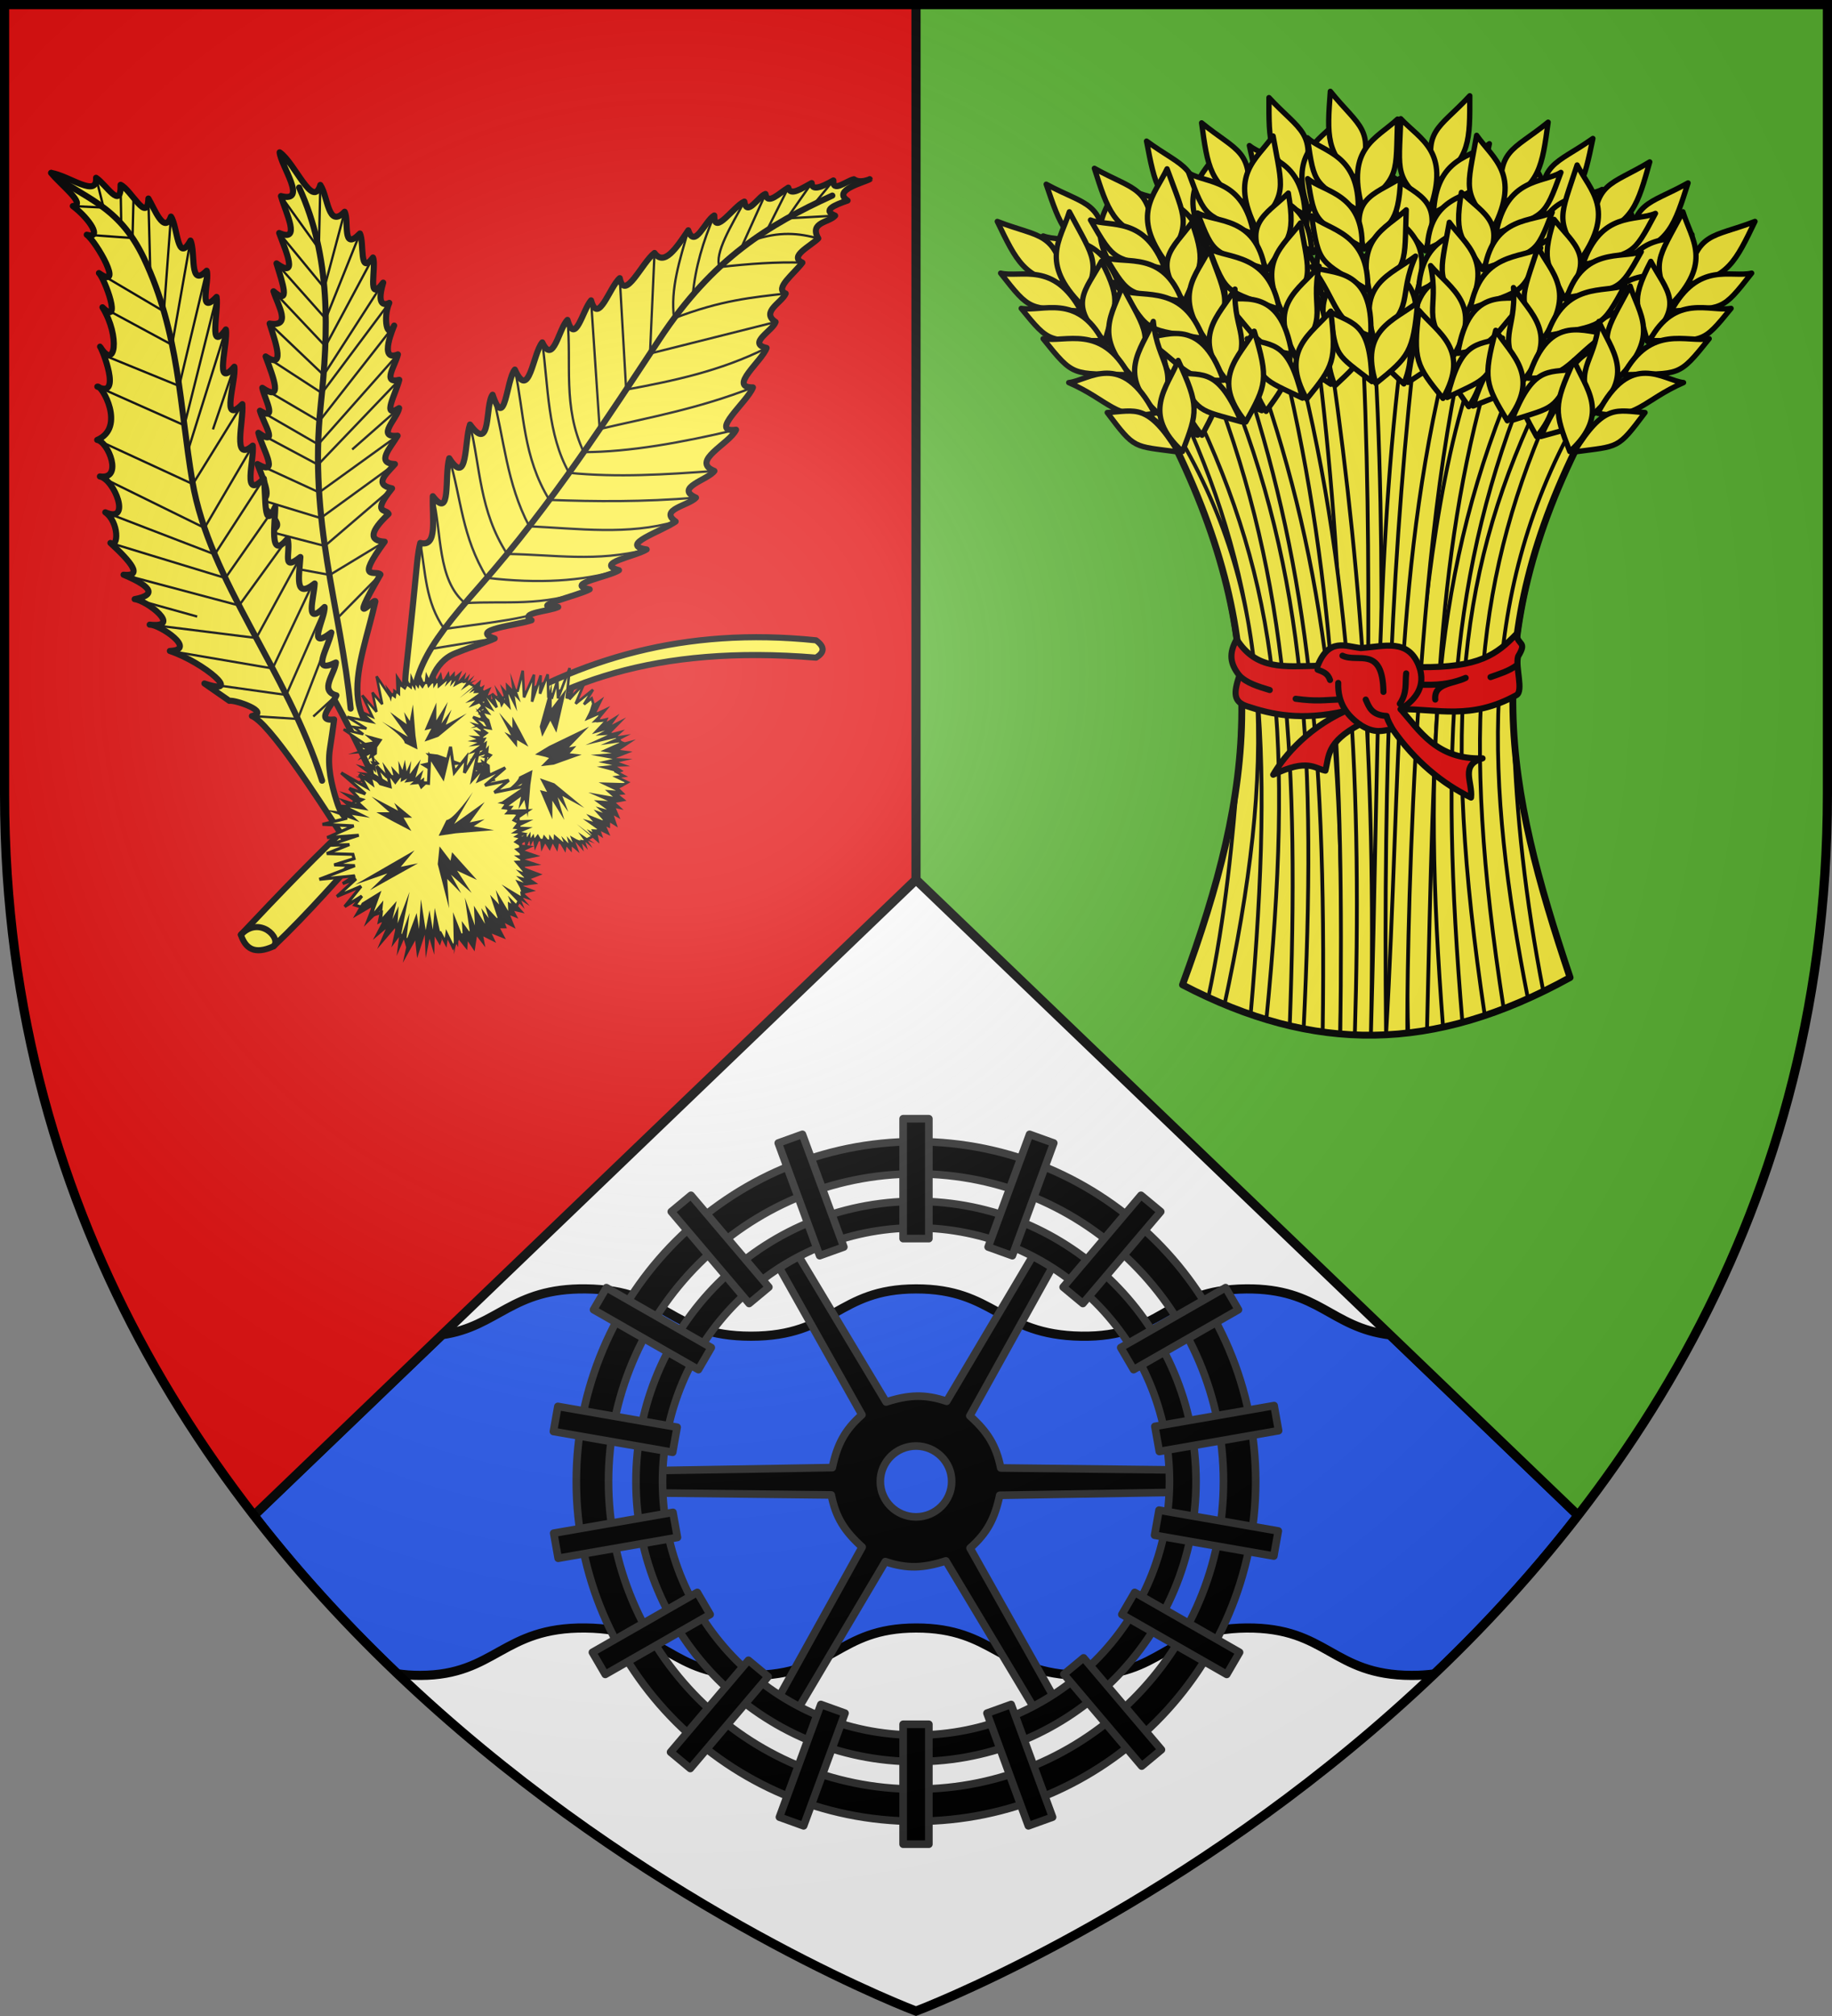 <svg xmlns="http://www.w3.org/2000/svg" xmlns:xlink="http://www.w3.org/1999/xlink" width="600" height="660" viewBox="-300 -300 600 660"><rect x="-300" y="-300" width="600" height="660" fill="#808080" stroke="none"/><clipPath id="e"><path d="m0-12-216.875 208.156C-128.497 310.228 0 358.5 0 358.5s128.497-48.272 216.875-162.344z"/></clipPath><radialGradient id="f" cx="-80" cy="-80" r="405" gradientUnits="userSpaceOnUse"><stop offset="0" stop-color="#fff" stop-opacity=".31"/><stop offset=".19" stop-color="#fff" stop-opacity=".25"/><stop offset=".6" stop-color="#6b6b6b" stop-opacity=".125"/><stop offset="1" stop-opacity=".125"/></radialGradient><path fill="#5ab532" d="M-298.5-298.5h597V-40C298.5 246.31 0 358.5 0 358.5S-298.5 246.31-298.5-40z"/><path fill="#fcef3c" d="M87.28 22.408c23.827-64.797 29.651-113.498-5.065-181.621 56.964-55.77 99.027-37.826 137.07 0-35.825 68.862-25.895 117.137-5.066 179.238C169.486 44.69 130.425 44.89 87.28 22.408"/><g stroke="#000" stroke-linecap="round" stroke-linejoin="round"><g fill="#fcef3c" stroke-width="1.25"><path d="M145.881-194.365c4.3 78.05 1.224 155.638.809 233.266l4.757-.038c-.57-78.058 3.657-153.777-1.89-233.453z"/><path d="m110.61-181.83-3.836 2.461c20.22 60.955 27.828 117.559 26.416 217.245l5.763.64c2.453-100.857-6.53-159.357-28.343-220.346zm74.66-3.815c-26.049 62.153-24.95 204.605-24.062 223.791l6.145-.892c2.413-102.276 2.944-158.419 21.829-220.72zm-50.895-6.671-3.873 1.165c9.461 70.93 11.047 142.118 11.206 229.865l7.276.193c1.92-91.338-4.102-161.475-14.609-231.223zm14.609 231.223 4.963-.14c-.906-88.477 1.897-160.469 10.304-232.117l-3.967-.677c-9.824 71.334-8.69 141.715-11.3 232.934z"/><path d="m219.396-159.205-3.215-3.138c-32.569 58.184-29.542 119.235-15.775 189.198l5.039-2.366c-5.893-30.22-8.875-58.024-9.702-84.482-.961-30.763 4.268-61.95 23.653-99.212zM95.719 26.626l5.302 2.306c16.82-77.743 16.788-134.714-17.09-189.697l-1.618 1.56c21.144 41.49 26.004 75.657 23.22 110.9-1.81 22.927-4.061 47.721-9.814 74.931m101.397-204.924c-27.849 64.079-31.375 125.49-24.499 214.52l6.336-1.565c-7.586-90.048-4.194-147.863 21.603-210.436zm-95.437 2.5-3.93 2.969c24.23 63.473 27.764 122.555 24.65 208.705l4.55.956c4.236-87.723 1.048-148.89-25.27-212.63m74.06-14.226c-19.75 73.953-16.695 141.373-21.792 228.792l6.973-.588c-.17-16.325 1.144-153.98 19.049-226.419zm-52.495 1.598-4.174 1.935c17.948 71.853 21.06 138.343 19.883 225.006l4.766.256c2.306-77.369-.551-153.303-20.475-227.198m-32.564 21.46-3.102 2.781c25.654 56.403 29.977 105.39 22.016 196.364l5.152 1.657c9.09-92.314 4.252-142.044-24.066-200.802zm114.934-4.81C177.742-114.92 171.955-63.31 186.286 32.416l6.186-2.239c-14.268-91.36-8.98-142.842 16.601-199.023z"/></g><path fill="none" stroke-width="2.25" d="M87.28 22.408c23.827-64.797 29.651-113.498-5.065-181.621 56.964-55.77 99.027-37.826 137.07 0-35.825 68.862-25.895 117.137-5.066 179.238C169.486 44.69 130.425 44.89 87.28 22.408"/><g stroke-width="2"><path fill="#e20909" d="M131.541-82.029c3.698-9.267 9.097-6.372 14.138-5.8 7.725-.512 15.658-3.4 19.19 6.236 19.74.238 25.362-4.248 31.766-10.84.486 3.942 3.637 2.26.567 7.324-.988 3.428 1.854 11.347-.561 12.686-14.956 8.285-25.893 4.464-37.901 4.614 6.087 6.899 11.822 16.59 26.816 16.08-7.464 2.135-3.209 7.781-3.776 12.84-9.323-4.466-18.458-12.004-25.722-22.412-3.094.51-5.876 1.686-10.726-1.532-10.977 5.885-10.003 10.321-11.25 15.136-3.539-.7-5.72-4.103-17.098 1.328 2.524-4.38 9.833-14.531 23.582-20.837-14.59 3.274-24.036 1.11-32.11-1.56-4.486-1.483-4.493-4.166-2.553-10.085-3.104-3.931-3.47-7.264-.877-11.878 6.445 10.187 15.556 8.889 26.514 8.7z"/><path fill="none" d="M131.533-80.755c1.6.64 3.311 1.054 4.07 3.376m30.651 1.557c6.334.188 10.418-.833 13.768-2.25-3.792 1.983-10.5 1.606-9.958 7.097m-31.864 0c-4.104.127-7.18.683-13.854-.26m72.41-10.977c-2.595 1.94-5.634 2.817-8.595 3.88m-82.258-.519c2.407 2.499 6.203 3.61 9.958 4.76m31.43 3.116c1.11 2.477 1.93 5.123 6.841 5.366.433 1.85 1.32 2.997 1.926 4.308m2.404-8.29c2.465-3.671 1.714-6.7 2.078-9.952m4.33-2.05c1.976 5.932-.736 10.384-6.13 13.784M139.673-85.34c5.023 2.47 13.155-3.432 13.42 11.856m-7.76 10.653c-4.142-2.983-7.264-6.944-7.046-13.595"/></g></g><g stroke-width="2.938" transform="matrix(.595 0 0 .596 25.749 -270.866)"><use xlink:href="#a" width="100%" height="100%" stroke-width="2.937" transform="scale(-1 1)rotate(25.98 19.575 -531.825)"/><use xlink:href="#a" width="100%" height="100%" transform="scale(-1 1)rotate(14 21.637 -1297.018)"/><use xlink:href="#a" width="100%" height="100%" transform="scale(-1 1)rotate(8 -38.903 -2677.584)"/><use xlink:href="#a" width="100%" height="100%" stroke-width="2.937" transform="rotate(25.97 223.71 363.012)"/><use xlink:href="#a" width="100%" height="100%" stroke-width="2.937" transform="rotate(14.98 210.36 363.123)"/><use xlink:href="#a" width="100%" height="100%" stroke-width="2.936" transform="rotate(7 182.025 282.614)"/><use xlink:href="#a" width="100%" height="100%" transform="rotate(30 226.478 379.114)"/><use xlink:href="#a" width="100%" height="100%" transform="rotate(18.01 228.553 400.508)"/><use xlink:href="#a" width="100%" height="100%" transform="rotate(8 236.785 440.257)"/><g id="a" fill="#fcef3c" stroke="#000" stroke-linecap="round" stroke-linejoin="round" stroke-width="2.917"><path stroke-width="2.937" d="M1.47 72.753c23.804 9.243 32.115 5.037 37.598 34.628-22.713-3.216-27.076-12.893-37.598-34.628"/><path stroke-width="2.937" d="M41.132 67.458c-4.72 15.298-16.597 27.776 6.963 51.398 10.334-24.423 7.161-24.853-6.963-51.398"/><path stroke-width="2.937" d="M58.796 94.681c-8.416 15.894-19.524 23.764 1.999 43.903 4.626-19.364 10.228-20.6-2-43.903"/><path stroke-width="2.937" d="M70.195 108.236c-4.834 15.103-16.762 27.496 6.459 50.538 10.5-24.138 7.349-24.533-6.46-50.538"/><path stroke-width="2.937" d="M87.345 127.67c-6.603 15.747-20.85 29.324 3 50.828 11.681-26.695-.325-25.806-3-50.828"/><path stroke-width="2.937" d="M101.043 149.103c-6.09 15.054-20.489 29.126 2.364 50.045 8.412-21.768 9.295-24.959-2.364-50.045M3.3 101.153c11.287 2.691 29.332-6.809 44.348 20.854-29.171-1.9-27.68.416-44.349-20.854"/><path stroke-width="2.937" d="M14.634 120.524c11.558 1.96 30.837-8.328 44.809 17.695-30.162-.15-28.748 2.016-44.809-17.695"/><path stroke-width="2.937" d="M26.683 137.164c12.118 2.32 32.062-8.278 47.18 19.775-31.525-.757-30.005 1.582-47.18-19.775"/><path stroke-width="2.937" d="M40.789 161.27c10.987-1.106 29.131-18.24 47.21 16.868-20.97 4.061-25.114-7.24-47.21-16.869"/><path stroke-width="2.937" d="M61.982 177.738c15.583-.9 22.31-5.456 39.041 21.649-25.009-3.399-23.604-1.19-39.04-21.649"/></g><use xlink:href="#a" width="100%" height="100%" transform="scale(-1 1)rotate(18 20.475 -920.968)"/><use xlink:href="#a" width="100%" height="100%" stroke-width="2.937" transform="scale(-1 1)rotate(10.02 6.92 -2008.721)"/><use xlink:href="#a" width="100%" height="100%" transform="matrix(-1 0 0 1 420 0)"/></g><path fill="#e20909" d="M-298.5-298.5H0v657S-298.5 246.31-298.5-40z"/><g transform="translate(.75)"><path fill="#fcef3c" stroke="#000" stroke-linecap="round" stroke-linejoin="round" stroke-width="2" d="M-221.86 6.017c1.474 4.404 4.351 6.702 10.71 3.78 45.608-43.32 72.133-103.21 177.662-94.496 2.496-1.533 3.208-3.321 0-5.67-86.604-9-137.927 42.935-188.372 96.386"/><path fill="#fcef3c" stroke="#000" stroke-linecap="round" stroke-linejoin="round" stroke-width="2" d="M-165.327-46.325c5.234-8.024-.341-34.082 13.6-39.761 6.745-2.748 9.33-3.207 12.998-4.883-8.674-2.822 7.575-4.373 12.068-5.966-4.27-2.48 5.83-2.899 8.732-4.337-11.194.259 6.977-3.83 10.307-5.793-8.734-1.688 6.591-4.154 9.593-6.258-8.187-2.29 5.32-4.467 9.061-6.797-9.404-1.433 4.976-5.913 9.499-9.142-5.605-3.925 4.361-5.237 6.665-7.812-7.2-3.23 3.914-5.819 6.027-8.741-8.055-3.212 5.057-8.96 7.097-13.494-9.158 1.203 3.77-9.17 5.524-13.858-8.302.088 2.934-8.569 4.478-12.915-6.444-1.471 2.034-5.644 2.943-8.503-4.97-3.293 2.004-6.292 3.314-9.32-3.87-1.59 2.708-6.425 5.458-10.111-4.447-2.044 2.455-5.238 5.204-7.927-3.032-5.382 3.607-5.182 5.52-7.455-4.303-1.782-.28-3.447 4.07-4.944-5.177-3.42 5.55-5.96 7.253-7 0 .001-3.104 1.523-5.186.031-2.6.606-6.993 4.514-6.704.384-4.073 2.342-7.03 3.396-7.11.862-3.383 1.812-7.036 4.364-7.652 1.495-3.019 1.803-6.781 5.885-7.484 2.076-2.386.83-6.088 7.611-6.915 2.492-3.444 1.449-9.92 11.504-9.857 4.546-2.934 1.653-6.448 11.177-8.503 4.855-4.042 6.016-7.924 11.837-11.063 7.417-4.034 3.047-9.832 16.165-11.381 8.247-3.307 2.828-7.085 15.627-9.396 7.274-2.75 3.135-5.23 15.033-7.728 6.394-2.874 2.836-4.649 15.011-8.25 7.367-3.127 3.684-4.244 19.444-8.985 8.902-2.742 3.109-3.18 20.576-7.287 8.228-2.542 3.27-.282 19.555-7.404 9.753-1.875 5.465-.638 20.638-6.805 11.043-1.64 5.925.753 20.46-5.37 12.421-.24 7.665 1.614 16.786-4.113 15.304-.78 3.135-1.025 6.374-1.34 9.603-1.414 14.52-2.254 22.123-3.367 32.548-.627 5.882-.878 33.401-.878 33.401z"/><path fill="none" stroke="#000" stroke-linecap="round" stroke-linejoin="round" stroke-width="2" d="M-28.157-235.967c-20.733 9.463-39.101 20.56-56.447 46.779-16.932 25.594-35.152 53.993-58.906 80.95-19.74 22.405-22.015 28.647-23.31 48.508"/><path fill="none" stroke="#000" stroke-width=".75" d="m-27.238-229.398-15.783.896 8.104-11.563m2.158 18.122c-6.248-1.671-12.676-2.496-21.712.712m16.508 7.214c-8.268-.286-17.46.352-27.121 1.458-1.814-4.38 3.913-13.72 8.118-21.443M-138.73-90.97l-20.938 3.423m41.738-13.726c-11.402 4.034-19.233 4.675-37.3 7.179-6.274-8.865-6.125-18.648-7.88-28.159m55.487 15.187c-15.8 5.894-27.534 3.656-40.822 4.525-9.219-7.68-7.53-22.996-10.552-35.015m92.218-8.26c-15.86 1.164-31.722 2.192-47.583.617-7.14-12.655-6.78-28.122-8.784-42.704m63.465 28.592c-17.8 4.2-34.866 7.3-49.887 7.332-6.995-15.01-3.903-28.9-5.329-43.29m60.74 22.1c-18.262 7.095-33.892 9.802-50.195 13.631l-2.817-42.126m57.49 15.58c-15.334 7.665-30.668 10.779-46.002 13.65l-2.091-36.504m51.035 14.352-41.133 10.339 1.479-32.938m42.968 13.278c-10.764 1.282-21.072 2.108-36.559 8.112-1.28-9.603 1.887-19.205 4.654-28.807m-78.3 74.625c3.99 13.034 4 25.5 12.368 39.16 16.861 1.966 31.257 1.114 43.23-2.507m-48.792-47.696c3.425 14.081 3.041 28.292 12.165 42.373 15.032.2 29.386 2.773 45.688-1.473m-50.45-50.653c3.827 14.36 4.452 28.72 12 43.079 16.142.749 32.466 2.956 47.948-1.57M-132.13-179c3.102 14.219 2.565 28.438 11.302 42.657 15.11.574 30.92.688 48.024-.731m5.98-92.382c-3.635 8.348-6.193 16.964-7.038 26.009m23.81-33.047-8.128 18.045m15.612-20.121-7.057 14.044m21.818-16.401-6.416 7.82"/><path fill="#fcef3c" stroke="#000" stroke-linecap="round" stroke-linejoin="round" stroke-width="2" d="M-209.162-250.13c.41 4.525 9.37 16.607.43 14.316 1.674 5.766 6.675 15.293-.583 12.094 2.496 6.693 6.227 15.054-.872 9.958 1.937 6.379 4.737 14.125-.99 9.118 1.513 4.833 6.018 11.741-1.269 10.575 2.362 7.344 4.96 14.998-1.31 10.764 2.709 7.388 5.755 14.982-1.09 10.266.667 3.497 5.198 11.209-.774 7.5.923 3.644 6.526 12.154-.516 7.228 1.055 4.781 7.363 14.618-.303 10.226 2.276 5.9 5.132 11.905.646 11.572 1.081 3.862 11.04 9.23 2.197 10.26 6.604 19.733 9.248 33.981 18.652 48.963 7.59 12.092 19.455 38.16 19.455 38.16l2.244-4.49-8.979-22.447c-3.33-8.324-.388-18.507 2.523-29.487.657-2.476 1.311-4.992 1.892-7.536-.088-1.723-9.78 10.873 1.664-8.846-1.447-1.624-8.528 2.74 1.386-10.727-5.234-.302-4.84-3.318 1.286-9.1-.791-1.73-5.69.14 1.125-8.353-6.156-1.275-1.83-4.771.95-7.954-6.401-.252-1.479-5.296.867-9.282-7.243.722-.01-5.823.5-9.039-5.963 3.73-1.002-4.913.05-9.255-5.774 1.396-1.235-4.82-.455-8.33-6.592 2.724-1.222-9.438-1.222-9.438-2.302 5.115-3.74-2.67-1.598-7.427 0 0-4.781 2.746-1.99-6.628-5.576 7.379-2.098-5.456-3.344-8.226-4.678 6.315-2.793-4.983-4.28-7.856-6.016 6.193-3.47-4.221-5.001-7.13-5.529 5.702-5.367-4.947-7.97-8.767-2.46 8.124-8.295-7.25-13.32-10.683z"/><path fill="none" stroke="#000" stroke-linecap="round" stroke-linejoin="round" stroke-width="2" d="M-202.787-238.61c10.47 22.805 9.64 46.956 7.08 71.25-4.016 38.112 6.534 66.225 9.801 99.337"/><path fill="none" stroke="#000" stroke-width=".75" d="m-176.145-111.936-14.194 14.412m20.308-68.867-15.372 13.535m-17.221 39.253 9.888 1.823 17.977-10.883m-38.837-3.59 19.232 4.99 22.016-18.853m-43.445 3.603 20.062 6.12 24.333-17.677m-45.04-.015 20.206 9.282 25.702-18.55m-45.606-.958 19.546 10.447 26.61-27.782m-45.64 10.106 19.07 11.02 26.114-29.457m-44.41 10.938 18.67 10.95 24.518-31.325m-42.098 10.109 18.45 11.995 22.05-29.531m-39.19 6.772 17.71 16.866 19.49-30.266m-35.931 2.825 17.015 18.005 15.572-29.056m-31.597 1.932 16.12 18.138 11.198-27.926m-26.445-.169 14.79 17.973 6.653-24.934m-20.86-5.133 12.417 17.26.473-20.894"/><path fill="#fcef3c" stroke="#000" stroke-linecap="round" stroke-linejoin="round" stroke-width="2" d="M-188.21-25.663c-8.603-13.318-24.338-37.642-30.04-39.923 6.189-1.237-5.365-5.372-7.374-4.97l-8.18-5.686c13.034 4.422-.11-6.848-11.315-10.65 9.156-.305-3.404-8.716-6.616-8.608 10.842 1.204-.842-7.898-4.922-8.35 6.52-1.234 6.605-3.674-3.625-7.993 6.497.665 2.47-4.17-4.305-10.403 2.702 1.907 2.885-6.817-1.676-10.036 8.751 3.889 2.974-10.822-1.774-11.736 7.743 1.147 2.746-11.416-.882-11.953 9.491-4.068 1.498-18.072.053-17.453 8.38 4.372 1.351-12.846.889-13.088 4.945 8.11 6.66-3.262.788-12.891 6.595 6.593.792-9.247-1.16-11.199 8.443 6.03-.833-10.289-3.99-12.544 5.233 1.495 1.022-5.174-4.56-9.397 4.742-.43-4.333-7.209-7.09-10.854 5.969.994 15.147 8.3 14.701 1.607 3.322 2.186 8.233 10.79 8.035 2.302 3.435 1.557 8.78 12.918 9.101 4.487 1.817 2.964 5.19 12.06 7.391 5.911 2.23 3.176 2.02 15.766 6.393 7.853 1.777 3.641-.574 15.823 5.303 9.874 1.097 2.959-3.112 15.25 3.244 8.572.748 4.375-2.863 18.798 3.037 10.659.804 4.416-4.096 20.099 2.778 12.188.716 4.384-4.758 19.65 2.624 12.258.513 5.575-3.512 19.417 3.411 13.571.558 4.567-3.71 18.231 3.632 10.797.739 5.653-.143 18.019 3.727 9.233.115 4.378-2.322 18.223 4.058 10.382 1.141 4.568-2.19 11.139 4.187 6.056-.369 6.247-2.093 13.996 4.675 8.677-.266 4.978-3.39 14.265 3.24 7.69.342 3.39-6.311 14.868 2.213 8.344-.98 5.007-6.973 13.945 1.502 9.812-.384 3.834-5.543 9.25.159 10.768-1.306 3.229-7.103 8.606-.736 7.902-.391 3.116-.88 6.28-1.386 9.61-.872 5.737.465 11.6 2.245 17.21.983 3.099 2.102 6.064 7.483 8.23z"/><path fill="none" stroke="#000" stroke-linecap="round" stroke-linejoin="round" stroke-width="2" d="M-283.989-243.396c10.336 8.352 21.912 10.157 30.37 27.927 11.643 24.466 11.735 48.825 15.87 73.055 5.597 32.789 30.98 61.77 42.488 98"/><path fill="none" stroke="#000" stroke-width=".75" d="m-233.804-76.242 26.803 3.756 12.994-29.478m-51.112 15.072 33.647 5.732 13.328-28.158m-58.513 5.467 20.486 5.703m-28.416-24.098 37.65 11.481 16.325-23.32m-57.425-9.933 34.27 16.845 15.796-26.941m-50.895-19.31 28.512 12.676 10.533-42.043m-35.68 19.592 23.436 9.57 9-37.733m-34.124 11.959 22.808 12.32 6.013-34.153m-29.981 10.634 21.285 12.565 2.303-31.053m-27.578 5.945 14.99 1.08.33-13.181m66.44 162.89-7.565 6.933m5.905-27.513-10.976 28.315-15.034-.964m15.882-52.061-14.442 26.509-34.926-4.363m45.181-28.203-15.895 21.931-37.834-10.071m45.944-31.475-16.087 24.816-35.837-13.78m44.882-35.404-16.208 26.178-31.33-14.463m44.913-23.973-7.004 20.526m4.227-32.714-12.463 39.865m-30.042-89.523 2.47 9.763-10.081-.516m15.646-6.945.204 12.692m8.897-8.205.629 24.225"/><use xlink:href="#b" width="600" height="660" stroke-width="1.69" transform="matrix(.95 0 0 -.95 -43.985 -100.161)"/><g id="b" stroke-width="1.69"><path fill="#fcef3c" stroke="#000" stroke-width=".855" d="m-144.61-45.954-7.202 4.91 6.765-1.637-3.273 2.51 4.364-.546-6.656 4.036 8.51-1.745-4.145 3.71 4.364-1.965-3.492 7.42 4.91-5.674-1.418 6.655 3.382-4.036-1.964 9.6 4.582-6.764 2.837 1.528.546 2.182 13.42 1.2 6.11 1.418.326-1.745 2.837.763 1.2-.982 1.637-.872 2.618-2.837 4.364-7.856 1.637-5.455 3.164-1.745-3.6-1.746 2.4-.327-2.837-1.528-.436-7.419 2.618-1.636-2.182-2.837-2.618-.655-.437-2.945-.327-1.2-2.291.218.763-2.4-3.273-.11.982-3.164-.545-1.745-2.51 1.964 2.946-4.801-5.673 4.582 2.836-6.764-4.91 5.346 1.31-3.71-2.182 3.383.982-9.929-3.819 9.929-.218-5.783-1.746 5.564-1.2-.327-.218-7.31-2.51 6.328.219-6-2.837 8.619.655-8.838-3.273 7.42-.437-8.729-1.636 6.546-2.728-.109-1.2 1.855-2.073 1.527-2.4-2.29 1.527 4.472-5.891-6.764 4.037 7.092-3.6-1.964 2.618 3.491-2.073-.545 1.963 3.491-4.8-1.637 2.946 2.837-.11 5.455 1.637 3.819-.545 3.382z"/><path d="m-130.318-60.574-2.619-4.8v3.709l-4.364-5.019 3.928 7.42-2.182-1.092 4.146 5.019v-2.4l3.71 2.182zm10.255-15.71-3.927 14.182.819 3.292 2.666-5.25 1.97 3.922 3.273-14.401-4.8 6.328zm-10.692 30.548c0 1.964-7.855 7.419-7.855 7.419l8.946-5.237-6.11 8.51 5.674-4.146-.873 4.146 1.964-3.055 1.091 5.673.873-10.692.697-4.79zm11.347-3.928 9.165-3.273-3.928-.436 2.182-2.4-2.4.436 6.546-6.765-13.092 6.328-4.594 2.775c1.532.376 3.064.594 4.597 1.153l-2.655 2.674zm.218 6.11 9.82 8.074-7.201-3.928 1.964 5.237-3.492-4.8 2.182 7.418-3.927-6.328v6.11l-4.071-9.566 2.343.612-2.35-4.48zm-16.327 12.118-1.998 5.992 2.797-3.596v2.131l1.065-.799-.2 6.192 3.196-4.794-.2 4.927 1.931-4.128.2 3.928 1.331-3.195.333 1.864.932-1.931.533 3.329 1.665-3.862.466 4.195 1.265-2.663 1.53 2.396.933-2.396 1.531 2.663.6-3.063 2.064 3.396.332-1.998 1.731 1.931v-1.93l2.53 2.13-1.398-3.729 2.797 3.196-.6-2.663 1.931 2.13-.799-2.596 2.33 1.997-1.53-2.396 2.33.932-5.527-3.729 1.931 2.663-1.331-.2.266.666-3.529-1.997.866 2.33-1.931-2.13.6 2.397-2.398-2.464.8 2.13-3.196-2.729-.134 2.13-1.398-2.063-.066 2.13-1.731-2.064-.6 1.998-1.331-2.198-1.066 1.399-.332-1.465-1 1.465v-2.13l-1.198 1.863-.133-1.398-1.531 1.199-.732-1.399-1.731 1.332v-3.462l-1.265 1.132-.267-1.998-1.265.932zm40.6-12.163-9.792-.283 5.744 2.73-3.672-.282 2.636 2.26-8.097-1.412 6.497 2.824-4.614-.282 4.237 3.107-3.672-1.036 2.354 2.072-3.013-1.036 3.295 3.672-5.743-2.26 2.26 2.543-3.39-.942 4.896 3.484-2.166-.094.471.941-1.883-.941 1.883 2.26-5.179-3.955 7.439 6.403-.565-2.92 1.789 1.13-.753-2.26 3.107 1.507-1.318-3.013 1.224.565V-30.7l2.542 1.6-1.318-3.954 2.165 1.224-1.506-3.578 2.542.565-2.542-2.354 3.484-.659-2.354-1.883 2.071-.188-2.542-2.448 1.883-.094-1.036-.565zm-11.572-25.787-2.796 5.46 4.927-2.131-2.663 2.663 4.127-.533-3.994 4.261 4.26-1.198-3.062 1.73 3.995-.266-7.324 3.33 10.786-2.53-5.859 2.53 6.525-.933-6.525 2.93 3.728.666-6.924.532 7.19 1.332-4.66 1.065 4.528.932-5.06.533 7.456 1.997 1.332-.532-2.13-1.465 4.26-.133-3.728-1.332 4.528-1.065-5.46-.267 5.46-2.13-4.128-.533 5.193-3.462-3.595.932-1.865-.665 3.862-1.998L-98.5-59l2.397-2.13-4.661 1.198 5.06-5.193-4.66 2.397 2.53-3.596-4.262 2.663.666-1.464-3.196.799 3.729-4.528-4.527 2.13 2.53-5.192zm-33.867 19.831-3.055-1.964.764 1.964-4.364-2.182 2.4 2.619-5.673-.437 5.891 1.855-3.6 1.418 6.219 1.091-2.946 2.51 6.328-1.746-1.855-2.727zm-.165-14.894-4.474-3.704 3.548 6.018-5.554-1.543 4.397 3.24-3.24-.771 2.392 2.237-3.858-.231 2.546 1.157-2.854.694 3.24.463-2.932 1.312 3.78-.463-4.166 3.086 5.092-1.466-2.16 2.237 2.854-.849-.771 1.08 1.929-.154-.695 1.389 2.083-2.16-1.465-.695.231-2.468-1.003 1.157.386-2.623-1.157.771 1.002-1.851-1.542.231 2.237-1.697-2.006-1.466 3.163.54zm6.868-15.324.655 5.346-2.12-2.15.133 2.796-1.997-2.263 1.598 5.193-3.462-4.927 2.263 7.457.933-1.598 2.263 2.397-.932-5.46 2.93 5.86-.8-5.06 1.998 2.13z"/></g><g stroke-width="1.69"><path fill="#fcef3c" stroke="#000" stroke-width="1" d="m-155.624-45.427 2.43-10.081 1.234 8.41 3.93-4.988-.638 5.105 4.723-7.786-2.043 9.956 4.34-4.85-2.297 5.106 8.68-4.085-6.638 5.744 7.786-1.66-4.722 3.958 11.232-2.298-7.914 5.361 1.787 3.32 2.553.637 1.404 15.7 1.66 7.15-2.043.382.894 3.319-1.149 1.404-1.021 1.915-3.319 3.063-9.19 5.106-6.383 1.915-2.042 3.701-2.042-4.212-.383 2.808-1.787-3.319-8.68-.51-1.915 3.063-3.319-2.553-.766-3.063-3.446-.51-1.404-.384.255-2.68-2.808.893-.128-3.83-3.701 1.15-2.043-.639 2.298-2.935-5.617 3.446 5.362-6.638-7.915 3.32 6.255-5.745-4.34 1.532 3.957-2.553-11.616 1.149 11.616-4.468-6.765-.255 6.51-2.042-.383-1.405-8.552-.255 7.403-2.936-7.02.256 10.084-3.32-10.34.767 8.68-3.83-10.211-.51 7.658-1.915-.127-3.191 2.17-1.404 1.787-2.426-2.68-2.808 5.233 1.787-7.914-6.893 8.297 4.723-2.298-4.212 4.085 3.063-.639-2.425 4.085 2.298-1.915-5.617 3.32 3.447 6.381-.128 4.468 1.915 2.797.356.421-8.799z"/><path d="m-171.9-31.025-5.616-3.063h4.34l-5.872-5.106 8.68 4.595-1.277-2.553 5.872 4.85h-2.808l2.553 4.34zm-12.52 20.635 19.419-11.206-4.504 5.386 5.65-1.165-15.734 8.81 5.697-5.496zm29.88-21.145c2.298 0 8.68-9.19 8.68-9.19l-6.127 10.466 9.956-7.148-4.85 6.638 4.85-1.022-3.574 2.298 6.638 1.276-12.51 1.022-5.604.815zm-2.842 14.461 3.705 14.404-.604-9.577 4.582 4.672-3.364-6.076 6.788 5.982-4.768-7.294 6.479 3.021-8.13-9.046-.51 2.787-3.59-4.707zm-19.052-25.887-4.332-5.235 7.04 4.152-1.805-6.5 3.79 5.146-.902-3.791 2.618 2.798-.271-4.513 1.354 2.978.812-3.34.542 3.792 1.534-3.43-.542 4.423 3.61-4.874-1.714 5.957 2.617-2.528-.992 3.34 1.263-.903-.18 2.257 1.624-.813-2.527 2.438-.812-1.715-2.889.27 1.354-1.173-3.069.451.903-1.354-2.166 1.174.27-1.805-1.985 2.617-1.715-2.347.632 3.701zm-17.927 8.035 6.254.766-2.515-2.48 3.271.156-2.648-2.337 6.075 1.87-5.764-4.051 8.724 2.648-1.869 1.09 2.804 2.65-6.387-1.091 6.855 3.427-5.92-.935 2.492 2.337zm56.551-2.181 7.01-2.337-4.206 3.271h2.493l-.935 1.247 7.244-.234-5.608 3.74 5.764-.235-4.83 2.26 4.597.233-3.74 1.558 2.182.39-2.26 1.09 3.895.623-4.517 1.947 4.907.546-3.116 1.48 5.172 1.791-5.172 1.09 5.484 1.792-5.951.701 6.34 2.415-3.848 1.48 2.415 1.636-5.14.623 4.44 1.636-3.818.935 2.493 2.259-3.038-.935 2.337 2.726-2.804-1.791 1.09 2.726-7.557-8.007 6.31 3.8-.233-1.557.78.311-2.338-4.128 2.727 1.013-2.493-2.26 2.804.702-2.882-2.805 2.493.935-3.194-3.739 2.493-.156-2.415-1.635 2.493-.078-2.415-2.026 2.337-.7-2.57-1.559 1.635-1.246-1.714-.39 1.714-1.168h-2.493l2.181-1.402-1.635-.156 1.402-1.791-1.636-.857 1.558-2.025h-4.05l1.323-1.48-2.336-.312 1.09-1.48zm-14.23 49.484-.33-13.748 3.194 8.064-.33-5.156 2.644 3.702-1.653-11.369 3.305 9.122-.33-6.478 3.635 5.949-1.212-5.156 2.424 3.305-1.212-4.23 4.296 4.627-2.644-8.064 2.974 3.173-1.101-4.76 4.076 6.875-.11-3.04 1.101.66-1.101-2.644 2.643 2.644 2.865 3.173-3.415-.793L-131 .744l-2.644-1.057 1.762 4.362-3.525-1.85.661 1.718h-2.203l1.873 3.57-4.627-1.852 1.432 3.04-4.186-2.114.66 3.569-2.753-3.57-.771 4.892-2.203-3.305-.22 2.908-2.865-3.569-.11 2.644-.661-1.454zm-30.17-16.83 6.388-3.927-2.493 6.917 3.116-3.739-.623 5.796 4.985-5.609-1.402 5.983 2.025-4.3-.312 5.608 3.895-10.282-2.96 15.143 2.96-8.226-1.09 9.16 3.427-9.16.779 5.235.623-9.721 1.558 10.095 1.246-6.543 1.09 6.356.624-7.104 2.337 10.469-.623 1.87-1.714-2.992-.156 5.983-1.558-5.235-1.246 6.356-.312-7.665-2.492 7.665-.623-5.795-4.051 7.29 1.09-5.047-.778-2.617-2.337 5.421.779-6.169-2.493 3.365 1.402-6.543-6.076 7.104 2.805-6.543-4.207 3.552 3.116-5.982-1.714.934.935-4.486-5.297 5.234 2.493-6.356-6.076 3.552z"/></g><path fill="none" stroke="#000" stroke-linecap="round" stroke-linejoin="round" stroke-width="2" d="M-211.15 9.797c2.742-2.646-4.65-10.184-10.71-3.78"/></g><path fill="#fff" d="m0-12-216.875 208.156C-128.497 310.228 0 358.5 0 358.5s128.497-48.272 216.875-162.344z"/><g stroke-linejoin="round"><path d="M-108.133 121.96c-24.4-.287-28.701 12.327-47.055 14.99l-61.687 59.206c14.784 19.082 30.692 36.314 46.932 51.795 2.322.348 4.838.549 7.632.541 24.62-.067 26.83-15.833 54.073-15.512s26.967 15.498 54.127 15.512S-25.805 233.011 0 232.98s27.388 15.082 54.111 15.512 27.486-15.296 54.127-15.512 27.935 15.47 54.073 15.512c2.802.005 5.3-.18 7.584-.496 16.256-15.493 32.182-32.74 46.98-51.84l-61.605-59.129c-19.714-2.486-23.078-15.261-47.137-15.066-26.614.216-27.364 15.914-54.06 15.484S25.778 121.93 0 121.961c-25.778.03-26.94 15.499-54.072 15.484-27.132-.014-26.847-15.163-54.06-15.484" style="fill:#2b5df2;fill-rule:evenodd;stroke:#000;stroke-width:3;stroke-linecap:round;clip-path:url(#e)"/><g stroke="#313131" stroke-linecap="round" stroke-width="2.5"><path d="m-38.643 110.884-6.264 3.91 27.204 48.383c-5.67 4.995-8.09 9.725-9.717 17.291l-56.086.94.252 7.379 55.504.633c1.49 7.407 4.376 11.87 10.115 17.062l-27.229 49.04 6.516 3.47 28.3-47.75c7.16 2.413 12.47 2.144 19.835-.23l28.855 48.103 6.264-3.91-27.203-48.383c5.67-4.995 8.09-9.725 9.717-17.291l56.086-.94-.252-7.379-55.504-.632c-1.49-7.407-4.376-11.871-10.116-17.063l27.229-49.039-6.516-3.47-28.3 47.75c-7.16-2.413-12.469-2.145-19.834.23zM0 173.4c6.449 0 11.685 5.198 11.685 11.6S6.45 196.6 0 196.6-11.686 191.4-11.686 185-6.449 173.4 0 173.4"/><path d="M0 93.287c-50.623 0-91.713 41.084-91.713 91.712s41.09 91.713 91.712 91.713S91.712 235.628 91.712 185 50.622 93.287 0 93.287m0 8.695c45.823 0 83.017 37.188 83.017 83.017S45.823 268.037 0 268.037-83.019 230.83-83.019 185-45.825 101.982 0 101.982M0 73.75c-61.408 0-111.25 49.837-111.25 111.25 0 61.414 49.842 111.25 111.25 111.25 61.406 0 111.25-49.836 111.25-111.25C111.25 123.587 61.406 73.75 0 73.75zM100.702 185c0 55.593-45.118 100.728-100.704 100.728S-100.703 240.592-100.703 185-55.586 84.298-.001 84.298 100.703 129.408 100.703 185"/><path fill-rule="evenodd" d="m37.2 71.362 7.915 2.85L31.55 111.09l-7.914-2.85zm36.491 19.957 6.452 5.358-25.49 30.063-6.453-5.358zm27.704 30.233 4.212 7.218-34.344 19.623-4.211-7.218zm15.892 38.616 1.463 8.208-39.055 6.815-1.462-8.208zm1.365 41.042-1.462 8.208-39.054-6.814 1.462-8.209zm-12.678 39.738-4.211 7.218-34.344-19.622 4.211-7.219zM80.376 272.82l-6.452 5.357-25.49-30.063 6.452-5.357zm-35.652 22.07-7.915 2.851-13.563-36.878 7.914-2.85zM4.21 303.75h-8.423v-39.245h8.423zm-41.02-6.009-7.915-2.85 13.563-36.879 7.915 2.851zm-37.116-18.774-6.452-5.358 25.49-30.063 6.453 5.357zm-27.839-30.801-4.21-7.219 34.343-19.622 4.211 7.218zm-15.426-38.02-1.463-8.209 39.054-6.815 1.463 8.209zm-1.56-41.506 1.462-8.209 39.054 6.815-1.462 8.208zm13.143-39.87 4.21-7.218 34.345 19.622-4.212 7.219zm25.463-32.093 6.452-5.358 25.491 30.063-6.452 5.358zm35.029-22.465 7.914-2.85 13.564 36.877-7.915 2.851zm40.904-7.963H4.21v39.245h-8.423z"/></g><path fill="none" stroke="#000" stroke-width="3" d="M-216.875 196.156 0-12l216.875 208.156M0-12v-286.5"/></g><path fill="url(#f)" d="M-298.5-298.5h597v258.543C298.5 246.291 0 358.5 0 358.5S-298.5 246.291-298.5-39.957z"/><path fill="none" stroke="#000" stroke-width="3" d="M-298.5-298.5h597v258.503C298.5 246.206 0 358.398 0 358.398S-298.5 246.206-298.5-39.997z"/></svg>